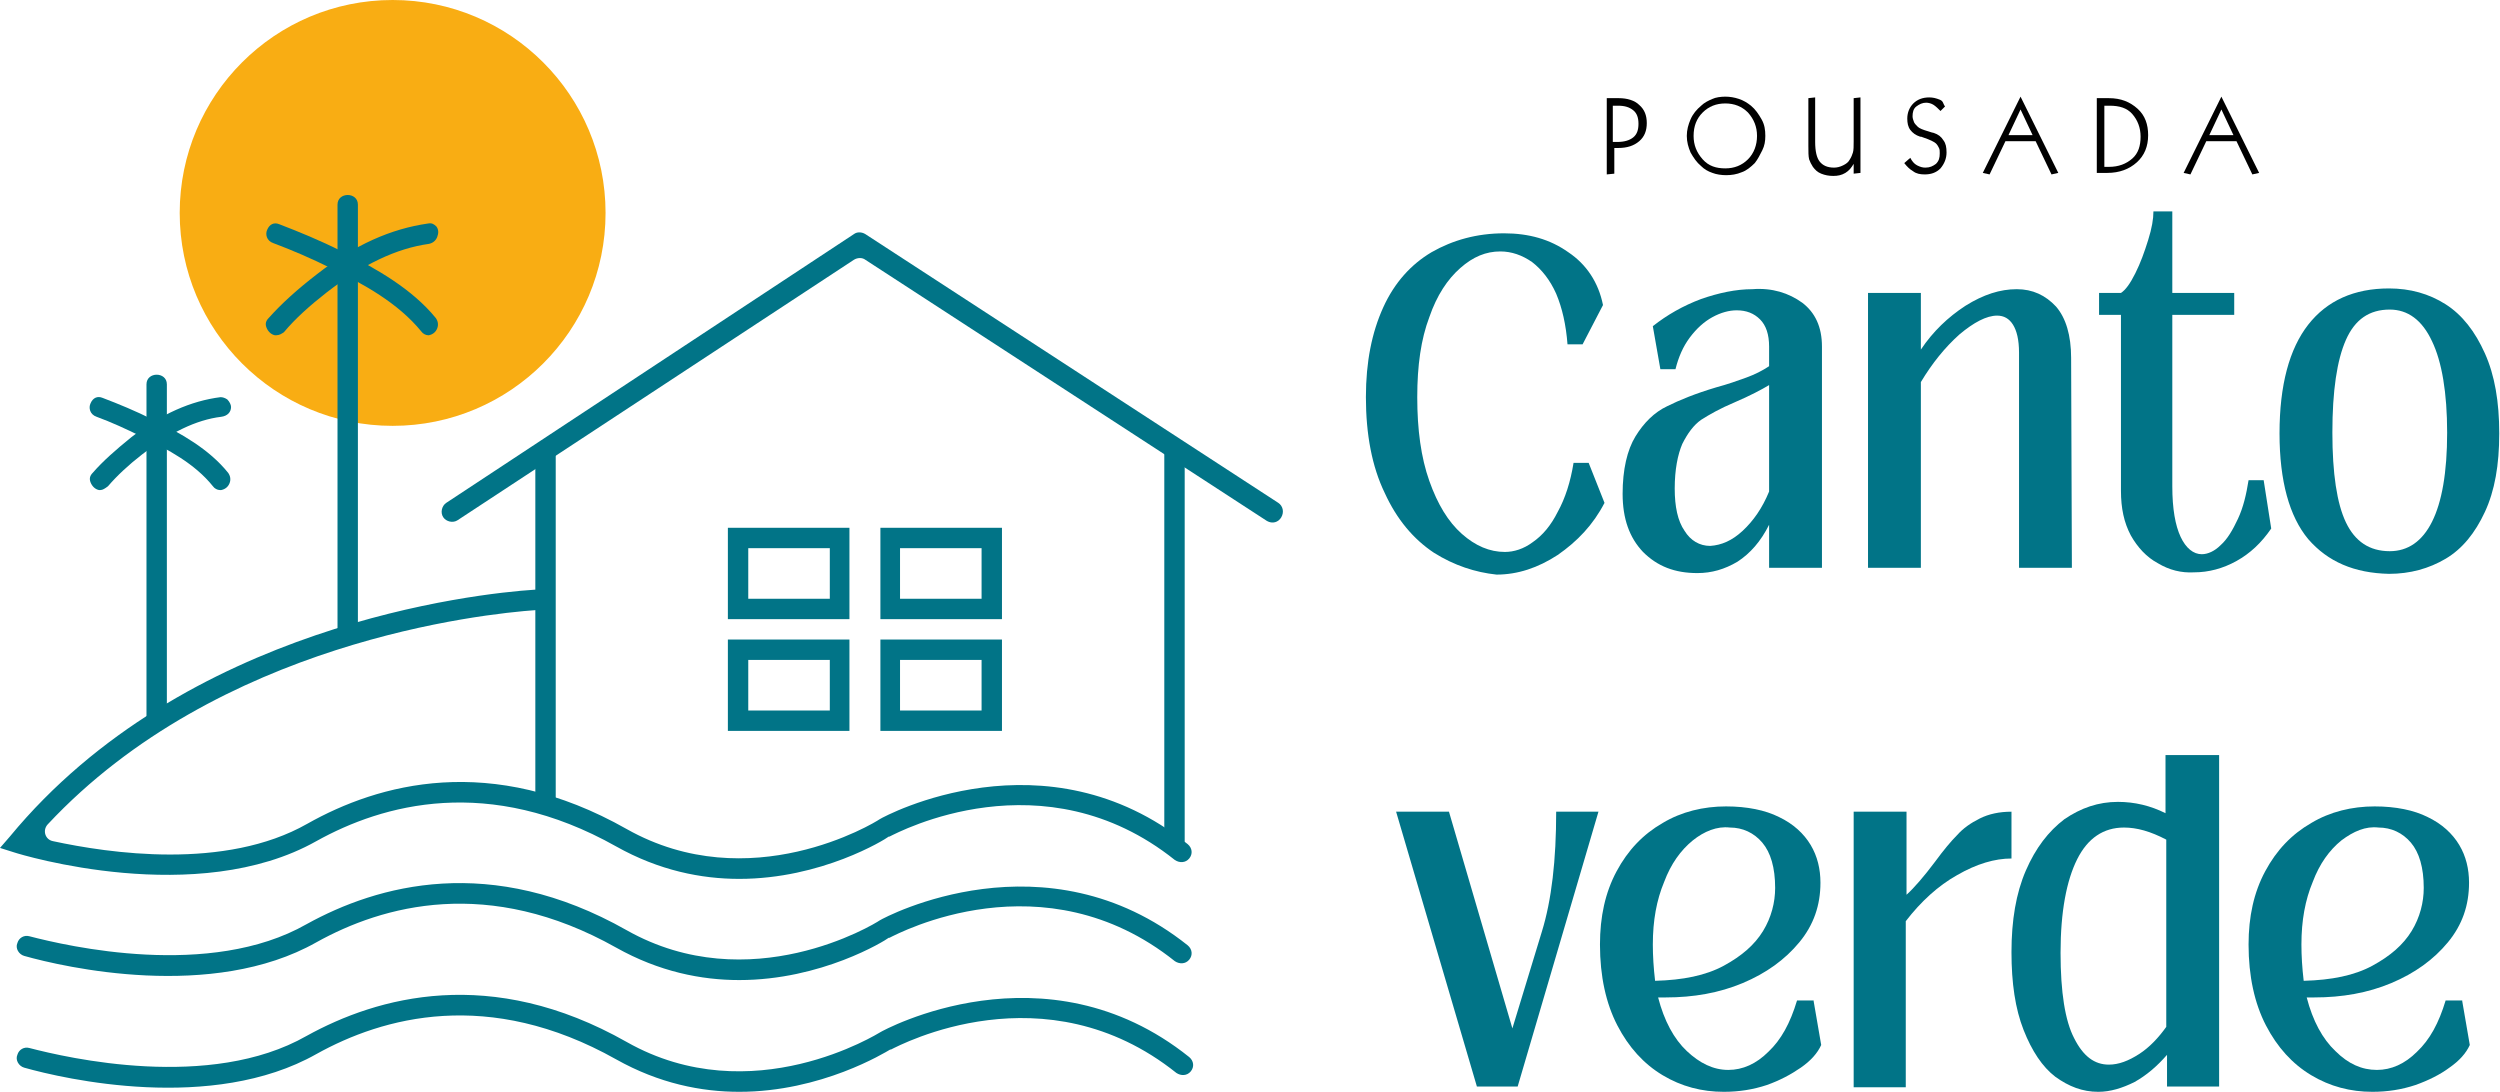 <?xml version="1.0" encoding="utf-8"?>
<!-- Generator: Adobe Illustrator 26.2.1, SVG Export Plug-In . SVG Version: 6.00 Build 0)  -->
<svg version="1.1" id="Camada_1" xmlns="http://www.w3.org/2000/svg" xmlns:xlink="http://www.w3.org/1999/xlink" x="0px" y="0px"
	 viewBox="0 0 331.1 144.6" style="enable-background:new 0 0 331.1 144.6;" xml:space="preserve">
<style type="text/css">
	.st0{fill:#017487;}
	.st1{fill:#F9AD13;}
</style>
<g>
	<g>
		<g>
			<path class="st0" d="M211.7,107.5l-10.7,36.4h-5.4l-10.7-36.4h7l8.4,28.7l3.9-12.8c1.3-4.2,1.9-9.5,1.9-15.9H211.7z"/>
			<path class="st0" d="M240.2,132.6l1,5.8c-0.5,1.1-1.4,2.1-2.7,3c-1.3,0.9-2.8,1.7-4.5,2.3c-1.8,0.6-3.7,0.9-5.7,0.9
				c-2.9,0-5.6-0.7-8.1-2.2c-2.5-1.5-4.5-3.7-6-6.6c-1.5-2.9-2.3-6.5-2.3-10.7c0-3.7,0.7-6.9,2.2-9.7c1.5-2.8,3.5-4.9,6.1-6.4
				c2.5-1.5,5.4-2.2,8.4-2.2c2.8,0,5.2,0.5,7,1.4c1.9,0.9,3.3,2.2,4.2,3.7c0.9,1.5,1.3,3.2,1.3,5c0,3-0.9,5.6-2.8,7.9
				c-1.9,2.3-4.4,4.1-7.5,5.4c-3.1,1.3-6.5,1.9-10.2,1.9h-1c0.8,3.1,2.1,5.5,3.8,7.1s3.5,2.5,5.5,2.5c1.9,0,3.7-0.8,5.3-2.4
				c1.7-1.6,2.9-3.8,3.8-6.8H240.2z M224.2,111.3c-1.6,1.3-2.9,3.1-3.8,5.5c-1,2.4-1.5,5.1-1.5,8.3c0,1.5,0.1,3.1,0.3,4.8
				c3.7-0.1,6.7-0.7,9.1-2c2.4-1.3,4.1-2.8,5.2-4.6c1.1-1.8,1.6-3.8,1.6-5.7c0-2.7-0.6-4.7-1.7-6c-1.1-1.3-2.6-2-4.3-2
				C227.4,109.4,225.7,110.1,224.2,111.3z"/>
			<path class="st0" d="M245.5,143.9v-36.4h7v11c1-0.9,2.3-2.4,3.8-4.4c1.1-1.5,2.1-2.7,2.9-3.5c0.8-0.9,1.8-1.6,3-2.2
				c1.2-0.6,2.6-0.9,4.2-0.9v6.2c-2.2,0-4.6,0.7-7.2,2.2c-2.5,1.4-4.8,3.5-6.8,6.1v22H245.5z"/>
			<path class="st0" d="M286.9,100h7v43.9h-6.9v-4.2c-1.3,1.5-2.7,2.7-4.3,3.6c-1.6,0.8-3.2,1.3-4.8,1.3c-2.1,0-3.9-0.7-5.7-2
				c-1.7-1.3-3.1-3.4-4.2-6.2c-1.1-2.8-1.6-6.2-1.6-10.3c0-4.2,0.6-7.8,1.9-10.8s3-5.2,5.1-6.8c2.2-1.5,4.5-2.3,7.1-2.3
				c2.2,0,4.3,0.5,6.3,1.5V100z M283.3,139.6c1.4-0.9,2.6-2.2,3.6-3.6l0-24.8c-2.1-1.1-3.9-1.6-5.6-1.6c-2.7,0-4.8,1.4-6.2,4.2
				c-1.4,2.8-2.2,6.9-2.2,12.4c0,5.2,0.6,9,1.8,11.3c1.2,2.4,2.7,3.5,4.6,3.5C280.6,141,281.9,140.5,283.3,139.6z"/>
			<path class="st0" d="M326.1,132.6l1,5.8c-0.5,1.1-1.4,2.1-2.7,3c-1.2,0.9-2.8,1.7-4.5,2.3c-1.8,0.6-3.7,0.9-5.7,0.9
				c-2.9,0-5.6-0.7-8.1-2.2c-2.5-1.5-4.5-3.7-6-6.6c-1.5-2.9-2.3-6.5-2.3-10.7c0-3.7,0.7-6.9,2.2-9.7c1.5-2.8,3.5-4.9,6.1-6.4
				c2.5-1.5,5.4-2.2,8.4-2.2c2.8,0,5.2,0.5,7,1.4c1.9,0.9,3.3,2.2,4.2,3.7c0.9,1.5,1.3,3.2,1.3,5c0,3-0.9,5.6-2.8,7.9
				c-1.9,2.3-4.4,4.1-7.5,5.4c-3.1,1.3-6.5,1.9-10.2,1.9h-1c0.8,3.1,2.1,5.5,3.8,7.1c1.7,1.7,3.5,2.5,5.5,2.5c1.9,0,3.7-0.8,5.3-2.4
				c1.7-1.6,2.9-3.8,3.8-6.8H326.1z M310.1,111.3c-1.6,1.3-2.9,3.1-3.8,5.5c-1,2.4-1.5,5.1-1.5,8.3c0,1.5,0.1,3.1,0.3,4.8
				c3.7-0.1,6.7-0.7,9.1-2c2.4-1.3,4.1-2.8,5.2-4.6c1.1-1.8,1.6-3.8,1.6-5.7c0-2.7-0.6-4.7-1.7-6c-1.1-1.3-2.6-2-4.3-2
				C313.3,109.4,311.7,110.1,310.1,111.3z"/>
		</g>
		<g>
			<path d="M212.7,13h1.7c1.1,0,2.1,0.3,2.7,0.9c0.7,0.6,1,1.4,1,2.4c0,1-0.3,1.8-1,2.4c-0.7,0.6-1.6,0.9-2.8,0.9
				c-0.1,0-0.2,0-0.3,0c-0.1,0-0.2,0-0.2,0V23l-1,0.1V13z M213.7,18.8c0.1,0,0.2,0,0.3,0c0.1,0,0.2,0,0.2,0c0.9,0,1.6-0.2,2.1-0.6
				c0.5-0.4,0.7-1,0.7-1.8c0-0.8-0.2-1.4-0.7-1.8c-0.5-0.4-1.1-0.6-2-0.6h-0.7V18.8z"/>
			<path d="M228.5,12.8c0.6,0,1.2,0.1,1.8,0.3c0.6,0.2,1.1,0.5,1.6,0.9c0.6,0.5,1,1.1,1.4,1.8s0.5,1.4,0.5,2.2
				c0,0.7-0.1,1.3-0.4,1.9s-0.6,1.2-1,1.7c-0.5,0.5-1.1,1-1.7,1.2c-0.7,0.3-1.4,0.4-2.1,0.4c-0.6,0-1.3-0.1-1.8-0.3
				c-0.6-0.2-1.1-0.5-1.5-0.9c-0.6-0.5-1-1.1-1.4-1.8c-0.3-0.7-0.5-1.4-0.5-2.2c0-0.8,0.2-1.5,0.5-2.2c0.3-0.7,0.8-1.3,1.4-1.8
				c0.4-0.4,1-0.7,1.5-0.9C227.2,12.9,227.9,12.8,228.5,12.8z M228.5,13.7c-1.2,0-2.2,0.4-3,1.2c-0.8,0.8-1.2,1.8-1.2,3.1
				c0,1.2,0.4,2.2,1.2,3.1s1.8,1.2,3,1.2c1.2,0,2.2-0.4,3-1.2c0.8-0.8,1.2-1.9,1.2-3.1c0-1.2-0.4-2.2-1.2-3.1
				C230.7,14.1,229.7,13.7,228.5,13.7z"/>
			<path d="M240.4,12.9v5.9c0,1.2,0.2,2.1,0.6,2.6s1,0.8,1.9,0.8c0.4,0,0.8-0.1,1.2-0.3c0.4-0.2,0.7-0.4,0.9-0.8
				c0.2-0.3,0.3-0.6,0.4-0.9c0.1-0.3,0.1-0.9,0.1-1.5V13l0.9-0.1v10l-0.9,0.1v-1.3c-0.3,0.5-0.6,0.9-1.1,1.2s-1,0.4-1.6,0.4
				c-0.6,0-1.1-0.1-1.6-0.3s-0.8-0.5-1.1-0.9c-0.2-0.3-0.4-0.7-0.5-1c-0.1-0.4-0.1-1-0.1-1.8V13L240.4,12.9z"/>
			<path d="M257.6,14.1l-0.6,0.6c-0.3-0.3-0.6-0.6-0.9-0.8c-0.3-0.2-0.7-0.3-1-0.3c-0.5,0-0.9,0.2-1.3,0.5s-0.5,0.8-0.5,1.3
				c0,0.3,0.1,0.5,0.2,0.8c0.1,0.2,0.3,0.4,0.5,0.6c0.2,0.2,0.7,0.4,1.4,0.6c0.3,0.1,0.6,0.2,0.7,0.2c0.6,0.2,1,0.5,1.3,1
				c0.3,0.4,0.4,0.9,0.4,1.6c0,0.8-0.3,1.5-0.8,2.1c-0.6,0.6-1.3,0.8-2.1,0.8c-0.6,0-1.1-0.1-1.5-0.4c-0.5-0.3-0.8-0.6-1.2-1.1
				l0.8-0.7c0.2,0.4,0.5,0.8,0.9,1s0.7,0.3,1.1,0.3c0.6,0,1-0.2,1.4-0.5c0.4-0.4,0.5-0.8,0.5-1.4c0-0.3,0-0.5-0.1-0.7
				c-0.1-0.2-0.2-0.4-0.4-0.6c-0.2-0.2-0.8-0.5-1.7-0.8c-0.2-0.1-0.3-0.1-0.4-0.1c-0.6-0.2-1-0.5-1.3-0.9c-0.3-0.4-0.4-0.9-0.4-1.5
				c0-0.8,0.3-1.5,0.8-2s1.2-0.8,2.1-0.8c0.5,0,0.9,0.1,1.4,0.3S257.3,13.7,257.6,14.1z"/>
			<path d="M267.6,12.8l5,10.1l-0.9,0.2l-2.1-4.4h-4l-2.1,4.4l-0.9-0.2L267.6,12.8z M267.6,14.5l-1.6,3.4h3.2L267.6,14.5z"/>
			<path d="M277.8,13h1.5c1.6,0,2.8,0.5,3.8,1.4s1.4,2.1,1.4,3.5c0,1.5-0.5,2.7-1.5,3.6c-1,0.9-2.3,1.4-3.9,1.4h-1.4V13z
				 M278.7,13.9v8.2h0.6c1.3,0,2.3-0.4,3.1-1.1c0.8-0.7,1.1-1.7,1.1-2.9c0-1.2-0.4-2.2-1.1-3c-0.7-0.8-1.7-1.1-3-1.1H278.7z"/>
			<path d="M294.2,12.8l5,10.1l-0.9,0.2l-2.1-4.4h-4l-2.1,4.4l-0.9-0.2L294.2,12.8z M294.2,14.5l-1.6,3.4h3.2L294.2,14.5z"/>
		</g>
		<g>
			<path class="st0" d="M189.9,73.2c-2.7-1.8-4.9-4.4-6.5-7.9c-1.7-3.5-2.5-7.8-2.5-12.7c0-4.7,0.8-8.6,2.3-11.9
				c1.5-3.3,3.7-5.7,6.4-7.3c2.8-1.6,6-2.5,9.6-2.5c3.3,0,6.1,0.8,8.5,2.5c2.4,1.6,4,4,4.6,7l-2.7,5.2h-2c-0.2-2.6-0.7-4.8-1.5-6.7
				c-0.8-1.8-1.9-3.2-3.2-4.2c-1.3-0.9-2.7-1.4-4.2-1.4c-1.9,0-3.6,0.7-5.3,2.2c-1.7,1.5-3.1,3.6-4.1,6.5c-1.1,2.9-1.6,6.4-1.6,10.6
				c0,4.3,0.5,8,1.6,11.1c1.1,3.1,2.5,5.4,4.3,7c1.8,1.6,3.7,2.4,5.7,2.4c1.2,0,2.5-0.4,3.7-1.3c1.3-0.9,2.4-2.2,3.3-4
				c1-1.8,1.7-4,2.1-6.5h2l2.1,5.3c-1.5,2.9-3.6,5.1-6.2,6.9c-2.6,1.7-5.3,2.6-8.1,2.6C195.4,75.8,192.6,74.9,189.9,73.2z"/>
			<path class="st0" d="M238.7,40.1c1.7,1.3,2.6,3.2,2.6,5.8v29.3h-7v-5.7c-1.1,2.2-2.5,3.8-4.2,4.9c-1.7,1-3.4,1.5-5.3,1.5
				c-3,0-5.3-0.9-7.2-2.8c-1.8-1.9-2.7-4.4-2.7-7.7c0-3.2,0.6-5.8,1.7-7.6c1.1-1.8,2.5-3.2,4.2-4c1.6-0.8,3.8-1.7,6.5-2.5
				c1.5-0.4,2.9-0.9,4-1.3c1.1-0.4,2.1-0.9,3-1.5v-2.6c0-1.6-0.4-2.8-1.2-3.6c-0.8-0.8-1.8-1.2-3.1-1.2c-1,0-2.1,0.3-3.2,0.9
				c-1.1,0.6-2.1,1.5-3,2.7c-0.9,1.2-1.5,2.6-1.9,4.2h-2l-1-5.7c1.9-1.5,4-2.7,6.4-3.6c2.3-0.8,4.6-1.3,6.8-1.3
				C234.7,38.1,236.9,38.8,238.7,40.1z M230.8,70.3c1.4-1.3,2.6-3,3.5-5.2V51c-1,0.6-2.5,1.4-4.6,2.3c-1.9,0.8-3.3,1.6-4.4,2.3
				c-1,0.7-1.8,1.8-2.5,3.2c-0.6,1.4-1,3.4-1,5.9c0,2.4,0.4,4.3,1.3,5.6c0.8,1.3,2,2,3.4,2C228,72.2,229.4,71.6,230.8,70.3z"/>
			<path class="st0" d="M274.4,75.2h-7V46.7c0-1.7-0.3-2.9-0.8-3.7c-0.5-0.8-1.2-1.2-2.1-1.2c-1.4,0-3.1,0.9-5,2.5
				c-1.9,1.7-3.6,3.8-5.1,6.3v24.6h-7V38.8h7v7.5c1.6-2.4,3.6-4.3,5.9-5.8c2.4-1.5,4.6-2.2,6.8-2.2c2.1,0,3.8,0.8,5.2,2.3
				c1.3,1.5,2,3.8,2,6.8L274.4,75.2z"/>
			<path class="st0" d="M285.8,74.6c-1.5-0.8-2.7-2.1-3.6-3.7c-0.9-1.7-1.3-3.6-1.3-5.9V41.7H278v-2.9h2.9c0.6-0.4,1.2-1.2,1.9-2.6
				c0.7-1.4,1.2-2.8,1.7-4.4c0.5-1.6,0.7-2.8,0.7-3.8h2.5l0,10.8h8.2v2.9h-8.2v22.7c0,3,0.4,5.2,1.1,6.7s1.7,2.3,2.8,2.3
				c0.8,0,1.7-0.4,2.5-1.2c0.9-0.8,1.6-2,2.3-3.5s1.1-3.2,1.4-5.1h2l1,6.4c-1.3,1.9-2.8,3.3-4.6,4.3c-1.8,1-3.7,1.5-5.6,1.5
				C288.9,75.9,287.3,75.5,285.8,74.6z"/>
			<path class="st0" d="M305.7,71.4c-2.5-3-3.8-7.7-3.8-14c0-6.4,1.3-11.2,3.8-14.4s6.1-4.8,10.7-4.8c2.8,0,5.3,0.7,7.5,2.1
				c2.2,1.4,3.9,3.6,5.2,6.5s1.9,6.4,1.9,10.6c0,4.2-0.6,7.6-1.9,10.4c-1.3,2.8-3,4.9-5.2,6.2s-4.7,2-7.5,2
				C311.8,75.9,308.3,74.4,305.7,71.4z M322.1,69.1c1.3-2.6,2-6.5,2-11.8c0-5.3-0.7-9.4-2-12.1c-1.3-2.8-3.2-4.2-5.6-4.2
				c-2.7,0-4.6,1.3-5.8,4c-1.2,2.7-1.8,6.8-1.8,12.3c0,5.4,0.6,9.4,1.8,11.9c1.2,2.5,3.1,3.8,5.8,3.8
				C318.9,73,320.8,71.7,322.1,69.1z"/>
		</g>
	</g>
	<g>
		<circle class="st1" cx="52" cy="28.2" r="28.2"/>
		<path class="st0" d="M97.9,144.6c-5,0-10.6-1.1-16.3-4.3c-16.9-9.5-30.9-5.6-39.7-0.7c-13.8,7.8-33.4,3.3-38.7,1.8
			c-0.7-0.2-1.2-1-0.9-1.7l0,0c0.2-0.7,0.9-1.1,1.6-0.9c5,1.3,23.9,5.7,36.7-1.6C50,132,65,127.8,83,138c16.6,9.4,33.4-1.2,33.6-1.3
			c0.3-0.2,21.8-12,40.9,3.3c0.6,0.5,0.7,1.3,0.2,1.9l0,0c-0.5,0.6-1.3,0.6-1.9,0.2c-17.4-13.9-36.6-3.7-37.8-3.1c0,0,0,0-0.1,0
			C117.2,139.4,108.8,144.6,97.9,144.6z"/>
		<path class="st0" d="M97.9,129.8c-5,0-10.6-1.1-16.3-4.3c-16.9-9.5-30.9-5.6-39.7-0.7c-13.8,7.8-33.4,3.3-38.7,1.8
			c-0.7-0.2-1.2-1-0.9-1.7l0,0c0.2-0.7,0.9-1.1,1.6-0.9c5,1.3,23.9,5.7,36.7-1.6C50,117.2,65,113,83,123.2
			c16.3,9.2,32.8-0.8,33.5-1.3c0,0,0,0,0,0c0.8-0.5,22-11.7,40.8,3.3c0.6,0.5,0.7,1.3,0.2,1.9l0,0c-0.5,0.6-1.3,0.6-1.9,0.2
			c-17.4-13.9-36.6-3.7-37.8-3.1c0,0,0,0-0.1,0C117.2,124.6,108.8,129.8,97.9,129.8z"/>
		<rect x="154.2" y="59.1" class="st0" width="2.7" height="52.4"/>
		<rect x="70.9" y="59.1" class="st0" width="2.7" height="48.4"/>
		<path class="st0" d="M167.8,69l-53.2-34.6c-0.4-0.3-1-0.3-1.5,0L60.6,68.9c-0.6,0.4-1.5,0.2-1.9-0.4l0,0c-0.4-0.6-0.2-1.5,0.4-1.9
			l54-35.6c0.4-0.3,1-0.3,1.5,0l54.7,35.6c0.6,0.4,0.8,1.2,0.4,1.9l0,0C169.3,69.2,168.5,69.4,167.8,69z"/>
		<path class="st0" d="M112.5,82H96.4V69.9h16.1V82z M99.1,79.3h10.8v-6.7H99.1V79.3z"/>
		<path class="st0" d="M132.7,82h-16.1V69.9h16.1V82z M119.3,79.3H130v-6.7h-10.8V79.3z"/>
		<path class="st0" d="M112.5,96.8H96.4V84.7h16.1V96.8z M99.1,94.1h10.8v-6.7H99.1V94.1z"/>
		<path class="st0" d="M132.7,96.8h-16.1V84.7h16.1V96.8z M119.3,94.1H130v-6.7h-10.8V94.1z"/>
		<path class="st0" d="M97.9,116.4c-5,0-10.6-1.1-16.3-4.3c-16.9-9.5-30.9-5.6-39.7-0.7c-15.8,8.9-39.1,1.8-40,1.5L0,112.3l1.3-1.5
			C24.4,82.8,63,78.6,70.8,78.1c0.8-0.1,1.4,0.5,1.4,1.3v0c0,0.7-0.5,1.3-1.2,1.4c-7.1,0.5-42.1,4.2-64.7,28.4
			c-0.7,0.8-0.3,2,0.7,2.2c7.4,1.6,22.8,3.9,33.7-2.3c9.4-5.3,24.3-9.5,42.3,0.7c16.3,9.2,32.8-0.8,33.5-1.3c0,0,0,0,0,0
			c0.8-0.5,22-11.8,40.8,3.3c0.6,0.5,0.7,1.3,0.2,1.9l0,0c-0.5,0.6-1.3,0.6-1.9,0.2c-17.4-13.9-36.6-3.7-37.8-3.1c0,0,0,0-0.1,0
			C117.2,111.2,108.8,116.4,97.9,116.4z"/>
		<g>
			<path class="st0" d="M37.3,43.7c1.7-2,3.7-3.7,5.8-5.3c4-3.1,8.6-5.8,13.7-6.5c1.3-0.2,1.3-2.2,0-2c-5.4,0.7-10.3,3.3-14.5,6.6
				c-2.3,1.7-4.5,3.6-6.4,5.8C35,43.3,36.4,44.7,37.3,43.7L37.3,43.7z"/>
			<path class="st0" d="M36.6,44.4c-0.1,0-0.2,0-0.2,0c-0.5-0.1-0.9-0.5-1.1-1c-0.2-0.5-0.1-0.9,0.3-1.3c1.7-1.9,3.8-3.8,6.4-5.8
				c5-3.9,9.8-6,14.7-6.7c0.5-0.1,0.8,0.1,1.1,0.4c0.3,0.4,0.3,0.9,0.1,1.4c-0.2,0.5-0.6,0.8-1.1,0.9c-4.3,0.6-8.7,2.7-13.5,6.4
				c-2.3,1.8-4.2,3.5-5.7,5.3C37.3,44.2,37,44.4,36.6,44.4z M56.9,30.2c0,0-0.1,0-0.1,0c-4.7,0.6-9.4,2.8-14.4,6.5
				c-2.6,2-4.7,3.9-6.3,5.7c-0.2,0.3-0.2,0.5-0.1,0.7c0.1,0.3,0.3,0.5,0.6,0.5c0.2,0,0.4,0,0.5-0.2l0,0c1.5-1.8,3.4-3.5,5.8-5.4
				c4.9-3.8,9.4-6,13.9-6.6c0.4,0,0.5-0.3,0.6-0.5c0.1-0.3,0.1-0.6,0-0.7C57.2,30.3,57.1,30.2,56.9,30.2z"/>
		</g>
		<g>
			<path class="st0" d="M36.3,31.9c2.7,1,5.3,2.2,7.8,3.4C48.4,37.5,53,40,56,43.7c0.8,1,2.2-0.4,1.4-1.4c-3.2-3.9-7.9-6.5-12.3-8.7
				c-2.7-1.3-5.5-2.6-8.3-3.6C35.6,29.5,35.1,31.4,36.3,31.9L36.3,31.9z"/>
			<path class="st0" d="M56.7,44.4c-0.3,0-0.7-0.2-0.9-0.5c-3.1-3.8-7.7-6.3-11.8-8.3c-2.8-1.4-5.4-2.5-7.8-3.4l0,0
				c-0.9-0.3-1.1-1.2-0.8-1.8c0.3-0.7,0.9-1,1.6-0.7c2.6,1,5.3,2.1,8.3,3.6c4.6,2.3,9.3,5,12.4,8.8c0.3,0.4,0.4,0.9,0.2,1.4
				c-0.2,0.5-0.6,0.8-1.1,0.9C56.8,44.4,56.7,44.4,56.7,44.4z M36.4,31.6c2.4,0.9,5,2,7.9,3.4c4.2,2.1,8.8,4.6,12,8.5
				c0.1,0.2,0.3,0.2,0.5,0.2c0.2,0,0.5-0.2,0.6-0.5c0.1-0.1,0.1-0.4-0.1-0.7c-3.1-3.8-7.7-6.4-12.2-8.6c-3-1.5-5.7-2.7-8.3-3.6
				c-0.5-0.2-0.7,0.2-0.7,0.3C35.9,30.9,35.9,31.4,36.4,31.6L36.4,31.6z"/>
		</g>
		<g>
			<path class="st0" d="M47,83.3c0-16.5,0-32.9,0-49.4c0-2.3,0-4.6,0-6.9c0-1.3-2-1.3-2,0c0,16.5,0,32.9,0,49.4c0,2.3,0,4.6,0,6.9
				C45,84.6,47,84.6,47,83.3L47,83.3z"/>
			<path class="st0" d="M46,84.7c-0.7,0-1.3-0.5-1.3-1.3V27.1c0-1.7,2.7-1.7,2.7,0v56.3C47.3,84.2,46.7,84.7,46,84.7z M46,26.4
				c-0.3,0-0.7,0.2-0.7,0.6v56.3c0,0.5,0.4,0.6,0.7,0.6c0.3,0,0.7-0.2,0.7-0.6V27.1C46.7,26.6,46.3,26.4,46,26.4z"/>
		</g>
		<g>
			<path class="st0" d="M13.9,64.2c1.4-1.5,2.9-2.9,4.6-4.2c3.1-2.4,6.7-4.5,10.7-5.1c0.5-0.1,1-0.4,1-1c0-0.5-0.5-1.1-1-1
				c-4.3,0.6-8.2,2.7-11.6,5.3c-1.8,1.4-3.6,2.9-5.1,4.6C11.7,63.8,13.1,65.2,13.9,64.2L13.9,64.2z"/>
			<path class="st0" d="M13.3,64.9c-0.1,0-0.2,0-0.2,0c-0.5-0.1-0.9-0.5-1.1-1c-0.2-0.5-0.1-0.9,0.3-1.3c1.3-1.5,3-3,5.1-4.7
				c4-3.1,7.9-4.8,11.8-5.3c0.3,0,0.6,0.1,0.9,0.3c0.3,0.3,0.5,0.7,0.5,1c0,0.7-0.5,1.2-1.3,1.3c-3.3,0.4-6.8,2.1-10.5,5
				c-1.8,1.4-3.3,2.8-4.5,4.2C13.9,64.7,13.6,64.9,13.3,64.9z M29.3,53.3C29.3,53.3,29.3,53.3,29.3,53.3c-3.8,0.5-7.6,2.2-11.5,5.2
				c-2.1,1.6-3.7,3.1-5,4.6c-0.2,0.3-0.2,0.5-0.1,0.7c0.1,0.3,0.3,0.5,0.6,0.5c0.2,0,0.4,0,0.5-0.2l0,0c1.2-1.4,2.7-2.8,4.6-4.3
				c3.8-3,7.4-4.7,10.8-5.1c0.2,0,0.7-0.1,0.7-0.7c0-0.2-0.1-0.4-0.3-0.5C29.5,53.3,29.4,53.3,29.3,53.3z"/>
		</g>
		<g>
			<path class="st0" d="M13,54.9c2.1,0.8,4.1,1.7,6.1,2.7c3.4,1.7,7,3.7,9.4,6.6c0.8,1,2.2-0.4,1.4-1.4c-2.5-3.1-6.3-5.2-9.8-6.9
				c-2.2-1.1-4.4-2.1-6.6-2.9C12.3,52.5,11.8,54.5,13,54.9L13,54.9z"/>
			<path class="st0" d="M29.1,64.9c-0.3,0-0.7-0.2-0.9-0.5c-2.4-3-6-4.9-9.3-6.5c-2.2-1.1-4.2-2-6.1-2.7l0,0
				c-0.9-0.3-1.1-1.2-0.8-1.8c0.3-0.7,0.9-1,1.6-0.7c2.1,0.8,4.3,1.7,6.7,2.9c3.7,1.8,7.4,3.9,9.9,7c0.3,0.4,0.4,0.9,0.2,1.4
				c-0.2,0.5-0.6,0.8-1.1,0.9C29.3,64.9,29.2,64.9,29.1,64.9z M13.1,54.6c1.9,0.7,3.9,1.6,6.2,2.7c3.3,1.6,7,3.6,9.5,6.7
				c0.1,0.2,0.3,0.2,0.5,0.2c0.2,0,0.5-0.2,0.6-0.5c0.1-0.1,0.1-0.4-0.1-0.7c-2.4-3-6.1-5.1-9.7-6.9c-2.4-1.2-4.5-2.1-6.6-2.9
				c-0.5-0.2-0.7,0.2-0.7,0.3C12.6,53.9,12.6,54.4,13.1,54.6L13.1,54.6z"/>
		</g>
		<g>
			<path class="st0" d="M21.7,95.4c0-13,0-26,0-39c0-1.9,0-3.7,0-5.6c0-1.3-2-1.3-2,0c0,13,0,26,0,39c0,1.9,0,3.7,0,5.6
				C19.7,96.7,21.7,96.7,21.7,95.4L21.7,95.4z"/>
			<path class="st0" d="M20.7,96.7c-0.7,0-1.3-0.5-1.3-1.3V50.9c0-1.7,2.7-1.7,2.7,0v44.5C22,96.3,21.4,96.7,20.7,96.7z M20.7,50.2
				c-0.3,0-0.7,0.2-0.7,0.6v44.5c0,0.5,0.4,0.6,0.7,0.6c0.3,0,0.7-0.2,0.7-0.6V50.9C21.4,50.4,21,50.2,20.7,50.2z"/>
		</g>
	</g>
</g>
</svg>
